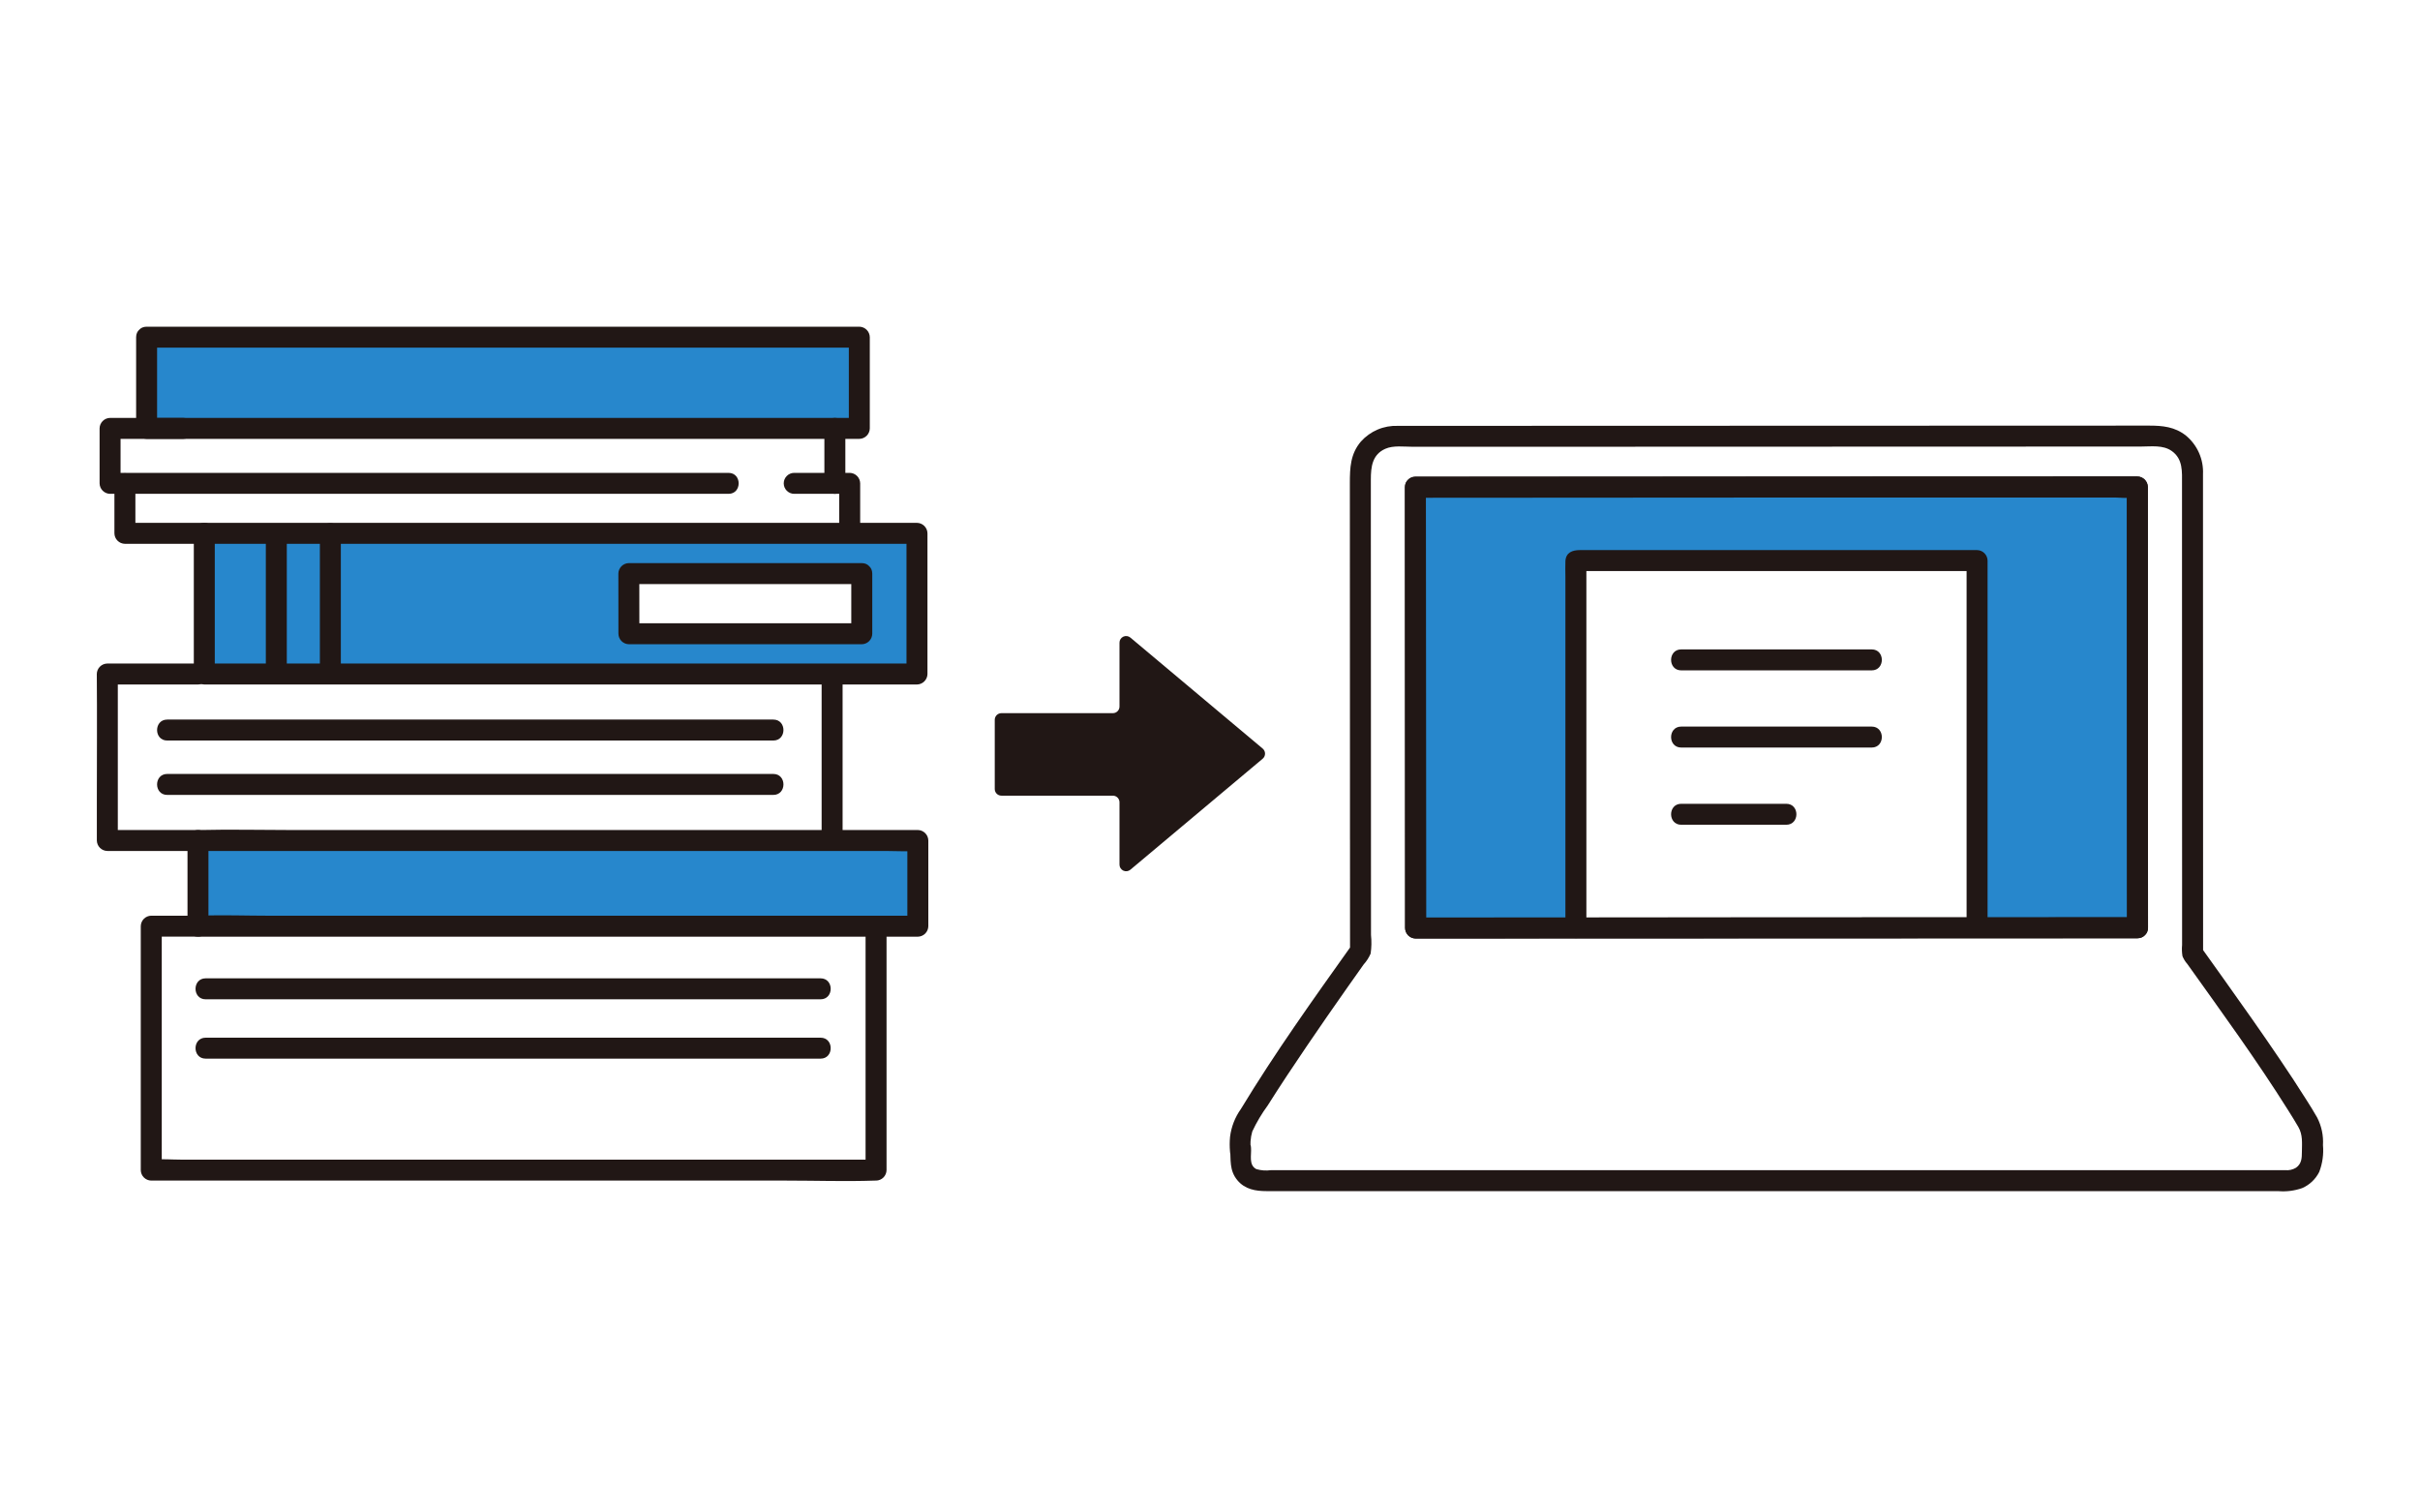 <?xml version="1.0" encoding="UTF-8"?>
<svg xmlns="http://www.w3.org/2000/svg" width="400" height="250" viewBox="0 0 400 250" fill="none">
  <rect width="400" height="250" fill="white"></rect>
  <path d="M368.419 184.311H223.991C222.044 184.311 220.088 184.257 218.141 184.311C218.054 184.311 217.968 184.311 217.881 184.311C215.651 184.311 215.647 187.777 217.881 187.777H362.312C364.259 187.777 366.216 187.832 368.163 187.777C368.249 187.777 368.336 187.777 368.423 187.777C370.652 187.777 370.656 184.311 368.423 184.311H368.419Z" fill="#211715"></path>
  <path d="M33.996 184.702H130.639C132.869 184.702 132.873 181.236 130.639 181.236H33.996C31.766 181.236 31.763 184.702 33.996 184.702Z" fill="#211715"></path>
  <path d="M32.723 153.09H144.805V193.408H25.006C25.006 181.33 25.006 165.162 25.006 153.088H32.723" fill="white"></path>
  <path d="M17.734 111.408C17.741 112.042 17.741 130.95 17.741 138.924H137.541C137.541 137.874 137.541 137.289 137.541 137.289C137.541 128.933 137.541 119.682 137.541 111.408H17.734Z" fill="white"></path>
  <path d="M33.768 88.156H20.645V79.895H18.193V70.811H137.993V79.895H140.445C140.445 79.895 140.445 83.857 140.445 88.156H33.768Z" fill="white"></path>
  <path d="M32.723 153.091V138.924H151.708V153.091H32.723Z" fill="#2787CC"></path>
  <path d="M24.23 55.734H142.032V70.81H24.23V55.734Z" fill="#2787CC"></path>
  <path d="M33.77 88.154V111.407H151.569V88.154H33.77ZM142.442 104.753H103.951V104.599C103.951 104.599 103.951 96.455 103.941 94.808H142.442V104.753Z" fill="#2787CC"></path>
  <path d="M142.44 94.809V104.753H103.949V104.599C103.949 104.599 103.949 96.455 103.939 94.809H142.44Z" fill="white"></path>
  <path d="M224.873 138.775C224.865 119.572 224.855 94.119 224.849 77.87C224.848 77.115 224.997 76.366 225.286 75.668C225.575 74.969 225.999 74.335 226.533 73.8C227.068 73.266 227.702 72.842 228.401 72.553C229.099 72.264 229.848 72.115 230.603 72.116C255.397 72.108 327.242 72.084 356.639 72.072C357.395 72.072 358.144 72.22 358.843 72.509C359.542 72.798 360.177 73.222 360.712 73.756C361.247 74.291 361.671 74.925 361.961 75.624C362.25 76.322 362.4 77.071 362.4 77.827C362.4 99.624 362.408 135.025 362.417 157.579C366.97 163.976 376.738 177.442 381.514 185.598C381.988 186.409 382.236 187.331 382.234 188.27C382.234 189.103 382.217 190.111 382.217 191.151C382.215 192.21 381.794 193.225 381.045 193.973C380.295 194.722 379.28 195.142 378.221 195.142H208.385C207.947 195.142 207.514 195.056 207.11 194.889C206.705 194.722 206.338 194.476 206.028 194.167C205.719 193.858 205.473 193.491 205.306 193.086C205.138 192.682 205.052 192.249 205.052 191.811C205.052 186.672 205.033 193.32 205.033 188.278C205.031 187.334 205.28 186.407 205.756 185.592C210.584 177.347 220.392 163.458 224.88 157.156C224.878 152.514 224.875 146.102 224.873 138.775Z" fill="white"></path>
  <path d="M260.477 92.667H260.482H326.79V153.363L353.315 153.355C353.307 131.917 353.292 98.492 353.284 80.488C353.284 80.488 251.549 80.523 233.953 80.526C233.961 100.35 233.984 153.393 233.984 153.393L260.478 153.383L260.477 92.667Z" fill="#2787CC"></path>
  <path d="M326.789 153.383C326.789 141.708 326.789 110.754 326.789 92.67H260.482H260.477V153.398H268.68L326.789 153.383Z" fill="white"></path>
  <path d="M226.606 138.774C226.601 127.101 226.597 115.427 226.593 103.753C226.593 98.119 226.59 92.485 226.586 86.85V79.269C226.586 77.171 226.811 75.138 228.985 74.179C230.315 73.592 232.048 73.847 233.475 73.847H237.83H248.365L274.271 73.839L331.117 73.82L353.87 73.812C355.57 73.812 357.523 73.51 358.982 74.556C360.843 75.885 360.663 77.968 360.663 80.003C360.663 84.951 360.663 89.899 360.663 94.847C360.663 106.106 360.666 117.364 360.671 128.622L360.676 145.041V152.734C360.676 153.89 360.676 155.043 360.676 156.194C360.619 156.811 360.64 157.434 360.74 158.046C360.928 158.514 361.196 158.947 361.531 159.325C367.225 167.306 373.019 175.246 378.231 183.554C378.794 184.451 379.357 185.35 379.886 186.267C380.643 187.576 380.492 188.923 380.479 190.386C380.473 191.426 380.44 192.35 379.513 193.01C378.968 193.341 378.329 193.484 377.694 193.416H210.082C209.27 193.532 208.443 193.473 207.656 193.243C206.356 192.561 206.876 190.928 206.78 189.736C206.78 189.277 206.597 188.836 206.272 188.511C205.947 188.186 205.507 188.003 205.047 188.003C204.587 188.003 204.147 188.186 203.822 188.511C203.497 188.836 203.314 189.277 203.314 189.736C203.295 189.923 203.314 190.115 203.305 190.303H206.77C206.604 189.205 206.678 188.085 206.989 187.019C207.697 185.506 208.552 184.067 209.541 182.722C211.634 179.396 213.814 176.127 216.022 172.878C218.181 169.701 220.368 166.541 222.583 163.398C223.517 162.07 224.454 160.744 225.393 159.421C225.874 158.889 226.265 158.283 226.551 157.625C226.699 156.605 226.719 155.569 226.612 154.543C226.612 149.287 226.61 144.032 226.605 138.78C226.605 136.549 223.14 136.546 223.14 138.78C223.14 144.908 223.142 151.036 223.147 157.164L223.383 156.29C217.082 165.138 210.733 174.017 205.102 183.314C204.128 184.679 203.513 186.267 203.312 187.931C203.239 188.72 203.237 189.514 203.305 190.303C203.305 190.762 203.488 191.203 203.813 191.528C204.138 191.853 204.579 192.036 205.038 192.036C205.498 192.036 205.939 191.853 206.264 191.528C206.589 191.203 206.771 190.762 206.771 190.303C206.785 190.115 206.762 189.923 206.781 189.736H203.315C203.472 191.699 203.153 193.445 204.536 195.097C205.786 196.59 207.535 196.882 209.365 196.882H376.539C377.885 196.999 379.241 196.83 380.518 196.384C381.743 195.854 382.743 194.909 383.341 193.715C383.884 192.303 384.096 190.787 383.962 189.28C384.058 187.706 383.728 186.134 383.009 184.73C382.458 183.733 381.835 182.77 381.229 181.805C379.824 179.567 378.37 177.363 376.886 175.173C373.847 170.676 370.714 166.243 367.562 161.823C366.349 160.118 365.132 158.414 363.912 156.711L364.148 157.586C364.14 136.028 364.134 114.469 364.131 92.91C364.131 88.063 364.131 83.216 364.131 78.369C364.186 77.161 363.961 75.956 363.471 74.85C362.981 73.744 362.242 72.767 361.31 71.996C359.478 70.542 357.433 70.345 355.189 70.35L332.96 70.358L276.864 70.376L231.055 70.391C229.907 70.346 228.762 70.555 227.704 71.004C226.645 71.454 225.7 72.132 224.935 72.991C223.21 75.024 223.116 77.314 223.116 79.847C223.116 85.09 223.118 90.332 223.122 95.573C223.126 107.27 223.13 118.967 223.135 130.664C223.135 133.369 223.135 136.075 223.135 138.781C223.141 141.005 226.607 141.008 226.606 138.774Z" fill="#211715"></path>
  <path d="M232.219 80.524C232.223 91.645 232.228 102.766 232.233 113.887C232.238 124.792 232.243 135.697 232.247 146.603C232.247 148.866 232.247 151.129 232.247 153.393C232.254 153.85 232.439 154.287 232.762 154.611C233.086 154.934 233.523 155.119 233.98 155.126L251.742 155.119L277.662 155.113L306.493 155.102L333.05 155.094L351.77 155.088H353.311C353.769 155.081 354.206 154.896 354.529 154.573C354.853 154.249 355.037 153.812 355.044 153.355C355.035 133.672 355.027 113.989 355.019 94.306C355.019 89.701 355.017 85.095 355.013 80.489C355.006 80.031 354.822 79.594 354.498 79.271C354.174 78.947 353.738 78.763 353.28 78.756H342.98L317.873 78.764L285.911 78.78L255.686 78.79L235.369 78.796H233.952C231.722 78.796 231.718 82.261 233.952 82.261C240.155 82.261 246.359 82.26 252.562 82.256L281.917 82.247L314.132 82.236L340.582 82.228H349.079C350.399 82.228 351.792 82.355 353.109 82.228C353.166 82.225 353.224 82.225 353.282 82.228L351.549 80.495C351.558 99.589 351.566 118.683 351.573 137.776C351.573 142.971 351.576 148.166 351.58 153.361L353.313 151.628L335.83 151.633L310.056 151.642L281.234 151.651L254.548 151.661L235.565 151.668H233.981L235.714 153.401C235.708 147.001 235.705 140.602 235.705 134.202L235.69 97.531C235.69 91.864 235.687 86.198 235.683 80.532C235.684 78.295 232.218 78.291 232.219 80.524Z" fill="#211715"></path>
  <path d="M328.523 153.361V92.659C328.517 92.201 328.332 91.764 328.008 91.441C327.685 91.117 327.248 90.932 326.79 90.926H261.12C259.923 90.926 258.818 91.301 258.745 92.767C258.703 93.61 258.745 94.466 258.745 95.31V153.388C258.745 155.617 262.211 155.621 262.211 153.388V92.666L261.703 93.891L261.71 93.884L260.485 94.391H326.79L325.057 92.659V153.361C325.057 155.591 328.523 155.595 328.523 153.361Z" fill="#211715"></path>
  <path d="M277.889 110.806H309.374C311.604 110.806 311.608 107.34 309.374 107.34H277.889C275.659 107.34 275.655 110.806 277.889 110.806Z" fill="#211715"></path>
  <path d="M277.889 123.563H309.374C311.604 123.563 311.608 120.098 309.374 120.098H277.889C275.659 120.098 275.655 123.563 277.889 123.563Z" fill="#211715"></path>
  <path d="M277.889 136.325H295.251C297.481 136.325 297.485 132.859 295.251 132.859H277.889C275.659 132.859 275.655 136.325 277.889 136.325Z" fill="#211715"></path>
  <path d="M353.314 151.616C338.238 151.634 323.162 151.64 308.086 151.632C291.501 151.636 274.916 151.644 258.332 151.656C250.215 151.656 242.1 151.658 233.985 151.662L235.718 153.395C235.715 146.995 235.711 140.595 235.709 134.195C235.702 121.971 235.696 109.747 235.691 97.522C235.691 91.856 235.689 86.19 235.684 80.524L233.951 82.257L252.561 82.251L281.915 82.241L314.129 82.23L340.579 82.222H349.076C350.396 82.222 351.79 82.349 353.106 82.222C353.163 82.216 353.223 82.222 353.279 82.222L351.546 80.489C351.56 99.583 351.569 118.677 351.574 137.771L351.579 153.353C351.579 155.582 355.045 155.587 355.045 153.353C355.038 133.671 355.03 113.989 355.021 94.307C355.021 89.701 355.018 85.095 355.012 80.489C355.005 80.031 354.82 79.594 354.497 79.271C354.173 78.947 353.736 78.763 353.279 78.756H342.978L317.871 78.764L285.906 78.775L255.683 78.785L235.367 78.792H233.95C233.492 78.799 233.055 78.984 232.732 79.307C232.408 79.631 232.224 80.068 232.217 80.525C232.221 91.646 232.226 102.767 232.232 113.888C232.236 124.793 232.241 135.699 232.247 146.605C232.247 148.869 232.247 151.132 232.247 153.396C232.253 153.853 232.438 154.29 232.762 154.614C233.085 154.938 233.522 155.122 233.98 155.128C249.179 155.11 264.378 155.104 279.579 155.11C296.164 155.102 312.749 155.096 329.335 155.094C337.327 155.09 345.318 155.086 353.308 155.082C355.543 155.079 355.547 151.613 353.314 151.616Z" fill="#211715"></path>
  <path d="M208.706 123.732L186.839 105.385C186.679 105.251 186.484 105.165 186.277 105.138C186.07 105.111 185.86 105.144 185.671 105.232C185.482 105.321 185.322 105.461 185.21 105.637C185.098 105.814 185.039 106.018 185.039 106.227V116.782C185.04 116.927 185.011 117.069 184.956 117.202C184.901 117.335 184.82 117.456 184.718 117.558C184.617 117.66 184.496 117.741 184.362 117.796C184.229 117.851 184.087 117.879 183.943 117.879H165.519C165.375 117.879 165.232 117.908 165.099 117.963C164.966 118.018 164.845 118.099 164.743 118.201C164.641 118.302 164.56 118.423 164.505 118.556C164.45 118.69 164.422 118.832 164.422 118.976V130.418C164.422 130.709 164.537 130.988 164.743 131.194C164.949 131.4 165.228 131.515 165.519 131.515H183.943C184.087 131.515 184.229 131.544 184.363 131.599C184.496 131.654 184.617 131.735 184.719 131.837C184.82 131.939 184.901 132.06 184.956 132.193C185.011 132.326 185.04 132.469 185.039 132.613V142.913C185.039 143.122 185.099 143.327 185.211 143.503C185.323 143.679 185.484 143.819 185.673 143.908C185.862 143.996 186.073 144.028 186.28 144.001C186.487 143.974 186.682 143.888 186.842 143.754L208.705 125.412C208.828 125.309 208.927 125.181 208.995 125.036C209.062 124.891 209.098 124.732 209.098 124.572C209.098 124.412 209.063 124.254 208.995 124.109C208.927 123.964 208.829 123.835 208.706 123.732Z" fill="#211715"></path>
  <path d="M34.455 153.093V138.926L32.722 140.659H146.458C148.093 140.659 149.77 140.768 151.402 140.659C151.502 140.652 151.606 140.659 151.708 140.659L149.975 138.926V153.093L151.708 151.36H44.557C40.68 151.36 36.768 151.208 32.892 151.36C32.837 151.36 32.781 151.36 32.725 151.36C30.496 151.36 30.491 154.826 32.725 154.826H151.708C152.165 154.819 152.602 154.634 152.926 154.311C153.249 153.987 153.434 153.55 153.441 153.093V138.926C153.434 138.468 153.249 138.031 152.926 137.708C152.602 137.384 152.165 137.2 151.708 137.193H47.902C42.954 137.193 37.99 137.075 33.044 137.193C32.937 137.193 32.832 137.193 32.725 137.193C32.267 137.199 31.831 137.384 31.507 137.708C31.183 138.031 30.999 138.468 30.992 138.926V153.093C30.99 155.323 34.455 155.327 34.455 153.093Z" fill="#211715"></path>
  <path d="M135.807 112.496V137.287C135.807 139.518 139.272 139.522 139.272 137.287V112.496C139.272 110.266 135.807 110.263 135.807 112.496Z" fill="#211715"></path>
  <path d="M27.639 122.403H127.823C130.052 122.403 130.057 118.938 127.823 118.938H27.639C25.409 118.938 25.405 122.403 27.639 122.403Z" fill="#211715"></path>
  <path d="M27.639 131.392H127.823C130.052 131.392 130.057 127.926 127.823 127.926H27.639C25.409 127.926 25.405 131.392 27.639 131.392Z" fill="#211715"></path>
  <path d="M32.722 137.192H17.74L19.473 138.925C19.473 130.683 19.473 122.441 19.473 114.199C19.473 113.269 19.477 112.339 19.473 111.409L17.74 113.142H32.722C34.952 113.142 34.956 109.676 32.722 109.676H17.733C17.275 109.682 16.838 109.867 16.515 110.19C16.191 110.514 16.006 110.951 16 111.409C16.061 118.384 16.007 125.358 16.007 132.338V138.923C16.013 139.381 16.198 139.818 16.521 140.141C16.845 140.465 17.282 140.65 17.74 140.656H32.722C34.952 140.656 34.956 137.19 32.722 137.19V137.192Z" fill="#211715"></path>
  <path d="M143.07 154.452V193.409L144.803 191.676H29.894C28.356 191.676 26.742 191.535 25.209 191.676C25.142 191.682 25.072 191.676 25.004 191.676L26.737 193.409C26.737 179.969 26.737 166.528 26.737 153.088L25.004 154.821H32.721C34.951 154.821 34.955 151.355 32.721 151.355H25C24.543 151.362 24.106 151.547 23.782 151.87C23.459 152.194 23.274 152.631 23.268 153.088C23.271 166.528 23.271 179.969 23.268 193.409C23.274 193.866 23.459 194.303 23.782 194.627C24.106 194.95 24.543 195.135 25 195.141H130.048C134.888 195.141 139.76 195.309 144.598 195.141C144.666 195.141 144.734 195.141 144.803 195.141C145.26 195.135 145.698 194.951 146.021 194.627C146.345 194.303 146.529 193.866 146.536 193.409V154.452C146.536 152.222 143.07 152.218 143.07 154.452Z" fill="#211715"></path>
  <path d="M33.994 174.985H135.631C137.861 174.985 137.865 171.52 135.631 171.52H33.994C31.764 171.52 31.761 174.985 33.994 174.985Z" fill="#211715"></path>
  <path d="M33.994 165.175H135.631C137.861 165.175 137.865 161.709 135.631 161.709H33.994C31.764 161.709 31.761 165.175 33.994 165.175Z" fill="#211715"></path>
  <path d="M142.178 87.067V79.893C142.172 79.436 141.987 78.999 141.663 78.675C141.34 78.351 140.903 78.167 140.445 78.16H131.276C130.816 78.16 130.375 78.343 130.051 78.668C129.726 78.993 129.543 79.433 129.543 79.893C129.543 80.353 129.726 80.793 130.051 81.118C130.375 81.443 130.816 81.626 131.276 81.626H140.445L138.712 79.893V87.067C138.712 87.527 138.895 87.967 139.22 88.292C139.545 88.617 139.986 88.8 140.445 88.8C140.905 88.8 141.346 88.617 141.671 88.292C141.996 87.967 142.178 87.527 142.178 87.067Z" fill="#211715"></path>
  <path d="M136.262 70.809V79.894C136.262 80.353 136.444 80.794 136.769 81.119C137.094 81.444 137.535 81.626 137.995 81.626C138.454 81.626 138.895 81.444 139.22 81.119C139.545 80.794 139.727 80.353 139.727 79.894V70.809C139.727 70.35 139.545 69.909 139.22 69.584C138.895 69.259 138.454 69.076 137.995 69.076C137.535 69.076 137.094 69.259 136.769 69.584C136.444 69.909 136.262 70.35 136.262 70.809Z" fill="#211715"></path>
  <path d="M18.912 79.893V88.154C18.919 88.612 19.103 89.049 19.427 89.372C19.75 89.696 20.187 89.88 20.645 89.887H33.768C35.998 89.887 36.002 86.421 33.768 86.421H20.645L22.378 88.154V79.893C22.378 77.662 18.912 77.659 18.912 79.893Z" fill="#211715"></path>
  <path d="M30.274 69.076H18.194C17.736 69.083 17.299 69.267 16.976 69.591C16.652 69.915 16.467 70.352 16.461 70.809V79.894C16.467 80.351 16.652 80.788 16.976 81.112C17.299 81.435 17.736 81.62 18.194 81.626H120.419C122.649 81.626 122.653 78.161 120.419 78.161H18.194L19.927 79.894V70.809L18.194 72.542H30.274C32.503 72.542 32.507 69.076 30.274 69.076Z" fill="#211715"></path>
  <path d="M24.233 57.466H132.784C135.867 57.466 138.951 57.466 142.035 57.466L140.302 55.733V70.809L142.035 69.076H24.233L25.966 70.809V55.733C25.966 53.503 22.5 53.499 22.5 55.733V70.809C22.506 71.266 22.691 71.703 23.015 72.027C23.338 72.35 23.775 72.535 24.233 72.542H142.035C142.492 72.535 142.929 72.35 143.253 72.027C143.576 71.703 143.761 71.266 143.768 70.809V55.733C143.761 55.275 143.576 54.838 143.253 54.515C142.929 54.191 142.492 54.007 142.035 54C133.112 54 124.19 54 115.268 54H24.233C22.005 54 22.002 57.466 24.233 57.466Z" fill="#211715"></path>
  <path d="M33.768 89.888H151.567L149.834 88.155V111.407L151.567 109.674H33.768L35.501 111.407V88.155C35.501 85.925 32.035 85.921 32.035 88.155V111.407C32.042 111.865 32.226 112.302 32.55 112.625C32.873 112.949 33.31 113.134 33.768 113.14H151.567C152.025 113.134 152.462 112.949 152.785 112.625C153.109 112.302 153.294 111.865 153.3 111.407V88.155C153.294 87.697 153.109 87.26 152.785 86.937C152.462 86.613 152.025 86.428 151.567 86.422C142.645 86.422 133.722 86.422 124.801 86.422H33.768C31.538 86.422 31.534 89.888 33.768 89.888Z" fill="#211715"></path>
  <path d="M52.871 88.154V111.407C52.871 113.637 56.337 113.64 56.337 111.407V110.518C56.337 108.287 52.871 108.284 52.871 110.518V111.407C52.871 113.637 56.337 113.64 56.337 111.407V88.154C56.337 85.925 52.871 85.92 52.871 88.154Z" fill="#211715"></path>
  <path d="M43.94 88.353V111.209C43.94 113.439 47.405 113.443 47.405 111.209V88.353C47.405 86.124 43.94 86.12 43.94 88.353Z" fill="#211715"></path>
  <path d="M140.707 94.809V104.753L142.44 103.02H103.949L105.682 104.753C105.682 101.439 105.69 98.124 105.672 94.809L103.939 96.542H142.44C144.67 96.542 144.675 93.076 142.44 93.076H103.942C103.484 93.082 103.047 93.267 102.723 93.591C102.4 93.914 102.215 94.351 102.209 94.809C102.227 98.124 102.219 101.439 102.219 104.753C102.225 105.211 102.41 105.647 102.733 105.971C103.057 106.295 103.494 106.479 103.951 106.486H142.443C142.9 106.48 143.337 106.295 143.661 105.971C143.985 105.648 144.169 105.211 144.175 104.753V94.809C144.173 92.579 140.707 92.575 140.707 94.809Z" fill="#211715"></path>
</svg>

